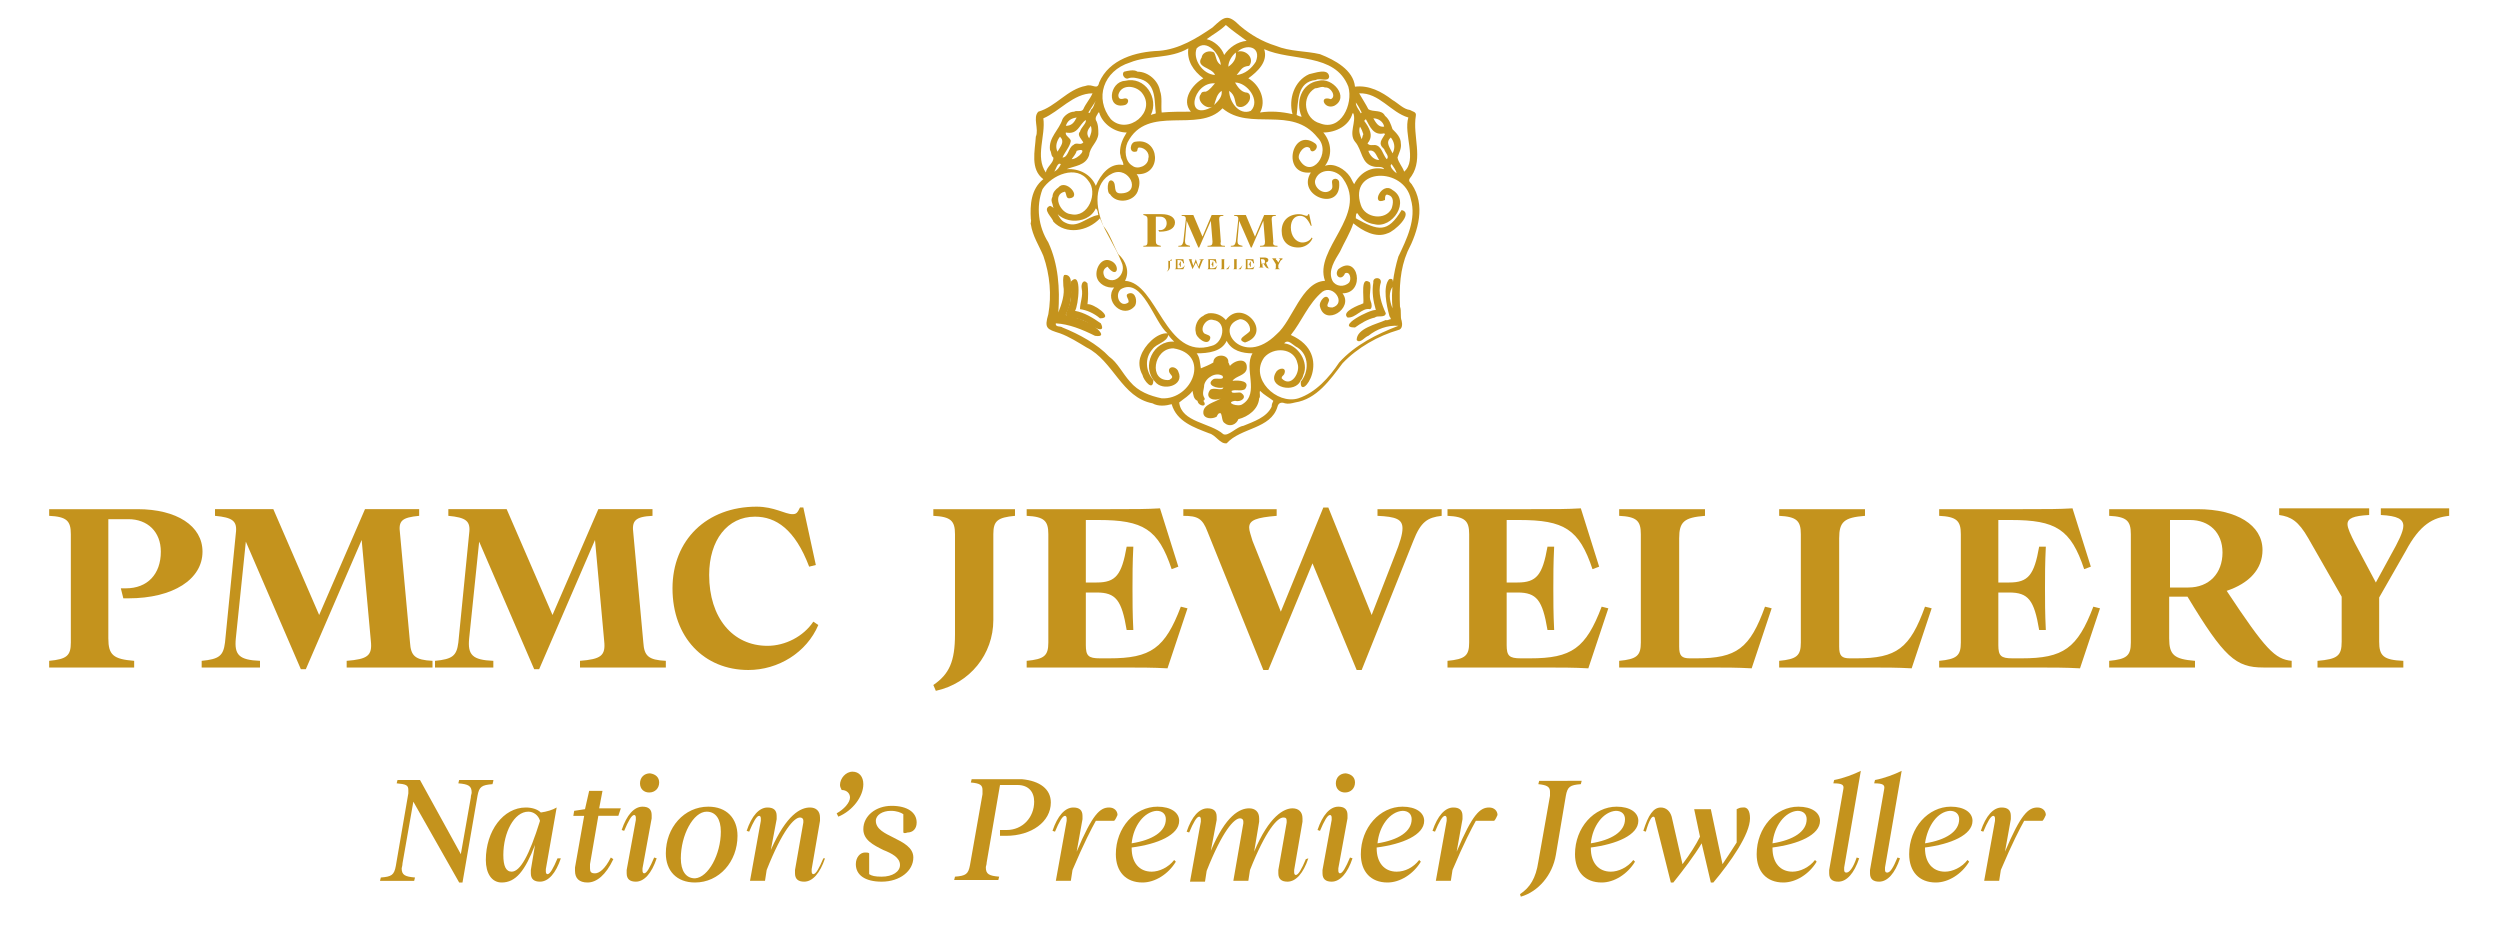 <?xml version="1.0" encoding="utf-8"?>
<!-- Generator: Adobe Illustrator 26.3.1, SVG Export Plug-In . SVG Version: 6.00 Build 0)  -->
<svg version="1.1" id="Layer_1" xmlns="http://www.w3.org/2000/svg" xmlns:xlink="http://www.w3.org/1999/xlink" x="0px" y="0px"
	 viewBox="0 0 300 111.2" style="enable-background:new 0 0 300 111.2;" xml:space="preserve">
<style type="text/css">
	.st0{enable-background:new    ;}
	.st1{fill:#C4931D;}
</style>
<g>
	<g>
		<g class="st0">
			<path class="st1" d="M59.2,93.7l-0.1,0.4c-1.3,0.1-1.6,0.3-1.8,1.4l-1.8,10.4h-0.4l-5.5-9.7l-1.3,7.4c0,0.3-0.1,0.5-0.1,0.6
				c0,0.8,0.4,1,1.6,1.1l-0.1,0.4h-4.1l0.1-0.4c1.3-0.1,1.6-0.3,1.8-1.4l1.5-8.7c0-0.1,0-0.3,0-0.4c0-0.6-0.3-0.7-1.4-0.8l0.1-0.4
				h2.7l4.9,8.9l1.2-6.8c0-0.3,0.1-0.4,0.1-0.6c0-0.8-0.4-1-1.6-1.1l0.1-0.4H59.2z"/>
			<path class="st1" d="M67.3,103c-0.6,1.8-1.5,2.8-2.5,2.8c-0.7,0-1.1-0.3-1.1-1c0-0.1,0-0.2,0-0.4l0.5-3c-1.2,3.1-2.3,4.5-4,4.5
				c-1.2,0-1.9-1.1-1.9-2.7c0-3.5,2.1-6.3,4.8-6.3c0.7,0,1.4,0.2,1.8,0.6c0.7-0.1,1.4-0.3,1.9-0.6h0l-1.3,7.4c0,0.1,0,0.2,0,0.3
				c0,0.2,0.1,0.3,0.2,0.3c0.3,0,0.7-0.7,1.2-1.9L67.3,103z M64.8,98.5c-0.2-0.7-0.8-1.1-1.4-1.1c-1.7,0-3,2.5-3,5.2
				c0,1.3,0.3,2,1,2C62.4,104.6,63.5,102.7,64.8,98.5z"/>
			<path class="st1" d="M70.8,103.7c0,0.2,0,0.4,0,0.5c0,0.4,0.1,0.6,0.6,0.6c0.5,0,1.2-0.5,1.9-1.9l0.3,0.2c-0.9,1.9-2,2.8-3.1,2.8
				c-1,0-1.5-0.5-1.5-1.4c0-0.1,0-0.3,0-0.4l1.1-6.2h-1.3l0.1-0.6l1.3-0.2l0.5-2.2h1.6L71.9,97h2.6l-0.3,0.9h-2.4L70.8,103.7z"/>
			<path class="st1" d="M78.5,102.9l0.3,0.1c-0.6,1.8-1.5,2.8-2.5,2.8c-0.7,0-1.1-0.3-1.1-1c0-0.1,0-0.2,0-0.4l1.1-6
				c0-0.1,0-0.2,0-0.3c0-0.2-0.1-0.3-0.2-0.3c-0.3,0-0.7,0.7-1.2,1.9l-0.3-0.1c0.6-1.8,1.5-2.8,2.5-2.8c0.7,0,1.1,0.3,1.1,1
				c0,0.1,0,0.2,0,0.4l-1.1,6c0,0.1,0,0.2,0,0.3c0,0.2,0.1,0.3,0.2,0.3C77.6,104.8,78,104.1,78.5,102.9z M79.1,93.9
				c0,0.7-0.5,1.2-1.2,1.2c-0.6,0-1.1-0.4-1.1-1.1c0-0.7,0.5-1.2,1.2-1.2C78.7,92.9,79.1,93.3,79.1,93.9z"/>
			<path class="st1" d="M79.9,102.4c0-3.1,2.2-5.6,5.1-5.6c2.2,0,3.5,1.4,3.5,3.5c0,3.1-2.2,5.6-5.1,5.6
				C81.2,105.9,79.9,104.5,79.9,102.4z M86.5,99.8c0-1.5-0.6-2.4-1.7-2.4c-1.6,0-3.1,2.8-3.1,5.6c0,1.5,0.6,2.4,1.7,2.4
				C85,105.3,86.5,102.5,86.5,99.8z"/>
			<path class="st1" d="M99,103c-0.6,1.8-1.5,2.8-2.5,2.8c-0.7,0-1.1-0.3-1.1-1c0-0.1,0-0.2,0-0.4l1-5.7c0-0.1,0-0.2,0-0.2
				c0-0.3-0.2-0.4-0.4-0.4c-0.7,0-2.1,1.5-4,6.3l-0.2,1.3H90l1.3-7.2c0-0.1,0-0.2,0-0.3c0-0.2-0.1-0.3-0.2-0.3
				c-0.3,0-0.7,0.7-1.2,1.9l-0.3-0.1c0.6-1.8,1.5-2.8,2.5-2.8c0.7,0,1.1,0.3,1.1,1c0,0.1,0,0.2,0,0.4l-0.7,3.7
				c1.9-4.3,3.6-5.1,4.7-5.1c0.7,0,1.2,0.4,1.2,1.2c0,0.1,0,0.2,0,0.4l-1,5.8c0,0.1,0,0.2,0,0.3c0,0.2,0.1,0.3,0.2,0.3
				c0.3,0,0.7-0.7,1.2-1.9L99,103z"/>
			<path class="st1" d="M100.4,97.6c0.9-0.5,1.6-1.3,1.6-1.9c0-0.5-0.4-0.9-1-0.9c-0.1-0.2-0.2-0.4-0.2-0.6c0-0.8,0.7-1.6,1.5-1.6
				s1.3,0.6,1.3,1.5c0,1.5-1.3,3.2-3,3.9L100.4,97.6z"/>
			<path class="st1" d="M108.4,99.9v-2.2c-0.3-0.2-0.8-0.4-1.5-0.4c-1,0-1.8,0.5-1.8,1.2c0,1,1.1,1.5,2.1,2c1.2,0.6,2.4,1.2,2.4,2.4
				c0,1.6-1.6,2.9-3.8,2.9c-2,0-3.1-0.8-3.1-2.1c0-0.8,0.5-1.4,1.1-1.4c0.2,0,0.4,0,0.5,0.1v2.5c0.3,0.2,0.7,0.3,1.5,0.3
				c1.3,0,2.2-0.6,2.2-1.4c0-0.9-1-1.4-2-1.8c-1.2-0.6-2.4-1.2-2.4-2.5c0-1.6,1.5-2.8,3.4-2.8c1.9,0,3,0.8,3,2
				c0,0.8-0.5,1.2-1.1,1.2C108.6,100,108.5,100,108.4,99.9z"/>
			<path class="st1" d="M126.1,96.3c0,2.3-2.3,4-5.4,4H120l0-0.7h0.8c1.9,0,3.3-1.5,3.3-3.4c0-1.2-0.7-2-2-2h-2.1l-1.6,9.3
				c0,0.3-0.1,0.4-0.1,0.6c0,0.8,0.4,1,1.6,1.1l-0.1,0.4h-5.3l0.1-0.4c1.3-0.1,1.6-0.3,1.8-1.4l1.5-8.5c0-0.2,0-0.3,0-0.5
				c0-0.6-0.3-0.8-1.4-0.9l0.1-0.4h6C124.8,93.7,126.1,94.7,126.1,96.3z"/>
			<path class="st1" d="M133.7,98.5h-2.2c-0.5,0.9-1.4,2.6-2.8,5.9l-0.2,1.3h-1.8l1.3-7.2c0-0.1,0-0.2,0-0.3c0-0.2-0.1-0.3-0.2-0.3
				c-0.3,0-0.7,0.7-1.2,1.9l-0.3-0.1c0.6-1.8,1.5-2.8,2.5-2.8c0.7,0,1.1,0.3,1.1,1c0,0.1,0,0.2,0,0.4l-0.7,3.9
				c1.9-4.5,2.8-5.3,3.9-5.3c0.6,0,1,0.4,1,0.9C134,98,133.9,98.3,133.7,98.5z"/>
			<path class="st1" d="M140.9,103.2l0.2,0.2c-0.9,1.5-2.5,2.5-4,2.5c-2,0-3.2-1.3-3.2-3.4c0-3.2,2.3-5.7,5-5.7
				c1.6,0,2.6,0.7,2.6,1.7c0,1.7-2.6,2.8-5.7,3.2v0.1c0,1.7,0.9,2.8,2.4,2.8C139.1,104.6,140.2,104.1,140.9,103.2z M135.8,101.2
				c2.5-0.4,4.1-1.4,4.1-2.9c0-0.6-0.4-1-1.1-1C137.3,97.4,136,99.1,135.8,101.2z"/>
			<path class="st1" d="M157,103c-0.6,1.8-1.5,2.8-2.5,2.8c-0.7,0-1.1-0.3-1.1-1c0-0.1,0-0.2,0-0.4l1-5.7c0-0.1,0-0.2,0-0.2
				c0-0.3-0.1-0.4-0.4-0.4c-0.7,0-2.1,1.5-4,6.3l-0.2,1.3h-1.8l1.2-6.9c0-0.1,0-0.2,0-0.2c0-0.3-0.2-0.4-0.4-0.4
				c-0.7,0-2.1,1.5-4,6.3l-0.2,1.3h-1.8l1.3-7.2c0-0.1,0-0.2,0-0.3c0-0.2-0.1-0.3-0.2-0.3c-0.3,0-0.7,0.7-1.2,1.9l-0.3-0.1
				c0.6-1.8,1.5-2.8,2.5-2.8c0.7,0,1.1,0.3,1.1,1c0,0.1,0,0.2,0,0.4l-0.7,3.7c1.8-4.3,3.5-5.1,4.6-5.1c0.7,0,1.2,0.4,1.2,1.2
				c0,0.1,0,0.2,0,0.4l-0.6,3.6c1.8-4.3,3.6-5.2,4.6-5.2c0.7,0,1.2,0.4,1.2,1.2c0,0.1,0,0.2,0,0.4l-1,5.8c0,0.1,0,0.2,0,0.3
				c0,0.2,0.1,0.3,0.2,0.3c0.3,0,0.7-0.7,1.2-1.9L157,103z"/>
			<path class="st1" d="M162,102.9l0.3,0.1c-0.6,1.8-1.5,2.8-2.5,2.8c-0.7,0-1.1-0.3-1.1-1c0-0.1,0-0.2,0-0.4l1.1-6
				c0-0.1,0-0.2,0-0.3c0-0.2-0.1-0.3-0.2-0.3c-0.3,0-0.7,0.7-1.2,1.9l-0.3-0.1c0.6-1.8,1.5-2.8,2.5-2.8c0.7,0,1.1,0.3,1.1,1
				c0,0.1,0,0.2,0,0.4l-1.1,6c0,0.1,0,0.2,0,0.3c0,0.2,0.1,0.3,0.2,0.3C161.1,104.8,161.5,104.1,162,102.9z M162.6,93.9
				c0,0.7-0.5,1.2-1.2,1.2c-0.6,0-1.1-0.4-1.1-1.1c0-0.7,0.5-1.2,1.2-1.2C162.2,92.9,162.6,93.3,162.6,93.9z"/>
			<path class="st1" d="M170.3,103.2l0.2,0.2c-0.9,1.5-2.5,2.5-4,2.5c-2,0-3.2-1.3-3.2-3.4c0-3.2,2.3-5.7,5-5.7
				c1.6,0,2.6,0.7,2.6,1.7c0,1.7-2.6,2.8-5.7,3.2v0.1c0,1.7,0.9,2.8,2.4,2.8C168.6,104.6,169.6,104.1,170.3,103.2z M165.3,101.2
				c2.5-0.4,4.1-1.4,4.1-2.9c0-0.6-0.4-1-1.1-1C166.8,97.4,165.5,99.1,165.3,101.2z"/>
			<path class="st1" d="M179.3,98.5h-2.2c-0.5,0.9-1.4,2.6-2.8,5.9l-0.2,1.3h-1.8l1.3-7.2c0-0.1,0-0.2,0-0.3c0-0.2-0.1-0.3-0.2-0.3
				c-0.3,0-0.7,0.7-1.2,1.9l-0.3-0.1c0.6-1.8,1.5-2.8,2.5-2.8c0.7,0,1.1,0.3,1.1,1c0,0.1,0,0.2,0,0.4l-0.7,3.9
				c1.9-4.5,2.8-5.3,3.9-5.3c0.6,0,1,0.4,1,0.9C179.6,98,179.5,98.3,179.3,98.5z"/>
			<path class="st1" d="M189.8,93.7l-0.1,0.4c-1.3,0.1-1.6,0.3-1.8,1.4l-1.2,7.1c-0.4,2.4-2.1,4.4-4.2,5l-0.1-0.3
				c1.2-0.8,1.9-1.9,2.2-3.9l1.4-7.9c0-0.2,0-0.4,0-0.5c0-0.6-0.4-0.8-1.4-0.9l0.1-0.4H189.8z"/>
			<path class="st1" d="M196,103.2l0.2,0.2c-0.9,1.5-2.5,2.5-4,2.5c-2,0-3.2-1.3-3.2-3.4c0-3.2,2.3-5.7,5-5.7c1.6,0,2.6,0.7,2.6,1.7
				c0,1.7-2.6,2.8-5.7,3.2v0.1c0,1.7,0.9,2.8,2.4,2.8C194.2,104.6,195.3,104.1,196,103.2z M190.9,101.2c2.5-0.4,4.1-1.4,4.1-2.9
				c0-0.6-0.4-1-1.1-1C192.4,97.4,191.1,99.1,190.9,101.2z"/>
			<path class="st1" d="M210,98.2c0,1.9-2.3,5.2-4.4,7.7h-0.3l-1.1-4.7c-0.9,1.5-2.2,3.2-3.4,4.7h-0.3l-1.9-7.6
				c0-0.2-0.1-0.3-0.2-0.3c-0.2,0-0.5,0.4-0.9,1.8l-0.3-0.1c0.6-1.9,1.2-2.8,2.1-2.8c0.6,0,1.1,0.4,1.3,1.1l1.3,5.7
				c0.9-1.2,1.6-2.3,2.1-3.3l-0.7-3.3h2l1.4,6.6c0.6-0.9,1.2-1.8,1.7-2.6v-4c0.2-0.1,0.4-0.2,0.7-0.2C209.7,96.8,210,97.3,210,98.2z
				"/>
			<path class="st1" d="M217.8,103.2l0.2,0.2c-0.9,1.5-2.5,2.5-4,2.5c-2,0-3.2-1.3-3.2-3.4c0-3.2,2.3-5.7,5-5.7
				c1.6,0,2.6,0.7,2.6,1.7c0,1.7-2.6,2.8-5.7,3.2v0.1c0,1.7,0.9,2.8,2.4,2.8C216,104.6,217.1,104.1,217.8,103.2z M212.7,101.2
				c2.5-0.4,4.1-1.4,4.1-2.9c0-0.6-0.4-1-1.1-1C214.2,97.4,212.9,99.1,212.7,101.2z"/>
			<path class="st1" d="M222.8,102.9l0.3,0.1c-0.6,1.8-1.5,2.8-2.5,2.8c-0.7,0-1.1-0.3-1.1-1c0-0.1,0-0.2,0-0.4l1.7-9.7
				c0.1-0.5-0.1-0.7-1.2-0.7l0.1-0.4c1.1-0.2,2.4-0.7,3.2-1.1h0l-2,11.6c0,0.1,0,0.2,0,0.3c0,0.2,0.1,0.3,0.2,0.3
				C221.9,104.8,222.4,104.1,222.8,102.9z"/>
			<path class="st1" d="M227.7,102.9l0.3,0.1c-0.6,1.8-1.5,2.8-2.5,2.8c-0.7,0-1.1-0.3-1.1-1c0-0.1,0-0.2,0-0.4l1.7-9.7
				c0.1-0.5-0.1-0.7-1.2-0.7l0.1-0.4c1.1-0.2,2.4-0.7,3.2-1.1h0l-2,11.6c0,0.1,0,0.2,0,0.3c0,0.2,0.1,0.3,0.2,0.3
				C226.8,104.8,227.2,104.1,227.7,102.9z"/>
			<path class="st1" d="M236.1,103.2l0.2,0.2c-0.9,1.5-2.5,2.5-4,2.5c-2,0-3.2-1.3-3.2-3.4c0-3.2,2.3-5.7,5-5.7
				c1.6,0,2.6,0.7,2.6,1.7c0,1.7-2.6,2.8-5.7,3.2v0.1c0,1.7,0.9,2.8,2.4,2.8C234.3,104.6,235.4,104.1,236.1,103.2z M231,101.2
				c2.5-0.4,4.1-1.4,4.1-2.9c0-0.6-0.4-1-1.1-1C232.5,97.4,231.3,99.1,231,101.2z"/>
			<path class="st1" d="M245.1,98.5h-2.2c-0.5,0.9-1.4,2.6-2.8,5.9l-0.2,1.3h-1.8l1.3-7.2c0-0.1,0-0.2,0-0.3c0-0.2-0.1-0.3-0.2-0.3
				c-0.3,0-0.7,0.7-1.2,1.9l-0.3-0.1c0.6-1.8,1.5-2.8,2.5-2.8c0.7,0,1.1,0.3,1.1,1c0,0.1,0,0.2,0,0.4l-0.7,3.9
				c1.9-4.5,2.8-5.3,3.9-5.3c0.6,0,1,0.4,1,0.9C245.4,98,245.3,98.3,245.1,98.5z"/>
		</g>
	</g>
	<g>
		<g class="st0">
			<path class="st1" d="M19.3,66.2c0-2.4-1.6-3.9-3.9-3.9H13v14.3c0,2,0.6,2.5,3.1,2.7v0.8H5.9v-0.8c2.1-0.2,2.6-0.6,2.6-2.2v-13
				c0-1.6-0.5-2.1-2.6-2.2v-0.8h10.6c4.7,0,7.8,2,7.8,5.1c0,3.3-3.5,5.6-8.9,5.6h-0.6l-0.3-1.2h0.6C17.7,70.6,19.3,68.9,19.3,66.2z"
				/>
			<path class="st1" d="M51.9,79.3v0.8H41.6v-0.8c2.5-0.2,3.1-0.6,2.9-2.4l-1.1-12.1l-6.7,15.5h-0.6L29.5,65l-1.2,11.6
				c-0.2,2,0.4,2.6,2.9,2.7v0.8h-7v-0.8c2.1-0.2,2.6-0.6,2.8-2.2L28.3,64c0.2-1.5-0.4-1.9-2.5-2.1v-0.8h7l5.5,12.7l5.5-12.7h6.5v0.8
				c-2.1,0.2-2.5,0.6-2.3,2.1l1.2,13.1C49.3,78.7,49.8,79.2,51.9,79.3z"/>
			<path class="st1" d="M79.9,79.3v0.8H69.6v-0.8c2.5-0.2,3.1-0.6,2.9-2.4l-1.1-12.1l-6.7,15.5h-0.6L57.5,65l-1.2,11.6
				c-0.2,2,0.4,2.6,2.9,2.7v0.8h-7v-0.8c2.1-0.2,2.6-0.6,2.8-2.2L56.3,64c0.2-1.5-0.4-1.9-2.5-2.1v-0.8h7l5.5,12.7l5.5-12.7h6.5v0.8
				C76.2,62,75.8,62.5,76,64l1.2,13.1C77.3,78.7,77.8,79.2,79.9,79.3z"/>
			<path class="st1" d="M80.7,70.6c0-5.8,4.1-9.8,10.1-9.8c2.1,0,3.4,0.9,4.3,0.9c0.5,0,0.6-0.2,0.9-0.8h0.4l1.5,6.9l-0.8,0.2
				c-1.7-4.5-4-6-6.5-6c-3.3,0-5.5,2.8-5.5,7c0,5.1,2.8,8.5,7,8.5c2.1,0,4.3-1.1,5.5-2.9l0.6,0.4c-1.4,3.3-4.8,5.4-8.4,5.4
				C84.5,80.4,80.7,76.5,80.7,70.6z"/>
			<path class="st1" d="M121.8,61.1v0.8c-2.1,0.2-2.6,0.6-2.6,2.2v10.3c0,4.1-2.8,7.6-6.9,8.5l-0.3-0.7c1.9-1.3,2.6-2.8,2.6-6.1v-12
				c0-1.6-0.5-2.1-2.6-2.2v-0.8H121.8z"/>
			<path class="st1" d="M142.5,73l-2.4,7.2c-1.8-0.1-3.1-0.1-6.4-0.1h-10.5v-0.8c2.1-0.2,2.6-0.6,2.6-2.2v-13c0-1.6-0.5-2.1-2.6-2.2
				v-0.8h10c3.1,0,4.3,0,6-0.1l2.2,7l-0.8,0.3c-1.6-4.8-3.4-5.9-8.8-5.9h-1.5v7.5h1.3c2.3,0,3-0.9,3.6-4.3h0.8c-0.1,2-0.1,3.5-0.1,5
				c0,1.5,0,3,0.1,5h-0.8c-0.6-3.6-1.3-4.5-3.6-4.5h-1.3v6.3c0,1.3,0.3,1.6,1.7,1.6h1.1c5,0,6.7-1.2,8.6-6.2L142.5,73z"/>
			<path class="st1" d="M173,61.1v0.8c-1.7,0.2-2.5,0.7-3.4,3l-6.2,15.5h-0.6l-5.3-12.8l-5.3,12.8h-0.6l-6.7-16.6
				c-0.6-1.6-1.2-1.9-2.9-1.9v-0.8h11.2v0.8c-2.4,0.2-3.3,0.5-3.3,1.4c0,0.4,0.2,0.9,0.4,1.6l3.4,8.5l5.1-12.5h0.6l5.2,12.9l2.8-7.2
				c0.6-1.5,0.9-2.5,0.9-3.2c0-1.1-0.8-1.4-3-1.5v-0.8H173z"/>
			<path class="st1" d="M193,73l-2.4,7.2c-1.8-0.1-3.1-0.1-6.4-0.1h-10.5v-0.8c2.1-0.2,2.6-0.6,2.6-2.2v-13c0-1.6-0.5-2.1-2.6-2.2
				v-0.8h10c3.1,0,4.3,0,6-0.1l2.2,7l-0.8,0.3c-1.6-4.8-3.4-5.9-8.8-5.9h-1.5v7.5h1.3c2.3,0,3-0.9,3.6-4.3h0.8c-0.1,2-0.1,3.5-0.1,5
				c0,1.5,0,3,0.1,5h-0.8c-0.6-3.6-1.3-4.5-3.6-4.5h-1.3v6.3c0,1.3,0.3,1.6,1.7,1.6h1.1c5,0,6.7-1.2,8.6-6.2L193,73z"/>
			<path class="st1" d="M212.6,73l-2.4,7.2c-1.8-0.1-3-0.1-6-0.1h-9.9v-0.8c2.1-0.2,2.6-0.6,2.6-2.2v-13c0-1.6-0.5-2.1-2.6-2.2v-0.8
				h10.3v0.8c-2.5,0.2-3.1,0.7-3.1,2.7v13c0,1.1,0.3,1.4,1.3,1.4h0.8c4.8,0,6.4-1.2,8.2-6.2L212.6,73z"/>
			<path class="st1" d="M231.8,73l-2.4,7.2c-1.8-0.1-3-0.1-6-0.1h-9.9v-0.8c2.1-0.2,2.6-0.6,2.6-2.2v-13c0-1.6-0.5-2.1-2.6-2.2v-0.8
				h10.3v0.8c-2.5,0.2-3.1,0.7-3.1,2.7v13c0,1.1,0.3,1.4,1.3,1.4h0.8c4.8,0,6.4-1.2,8.2-6.2L231.8,73z"/>
			<path class="st1" d="M252,73l-2.4,7.2c-1.8-0.1-3.1-0.1-6.4-0.1h-10.5v-0.8c2.1-0.2,2.6-0.6,2.6-2.2v-13c0-1.6-0.5-2.1-2.6-2.2
				v-0.8h10c3.1,0,4.3,0,6-0.1l2.2,7l-0.8,0.3c-1.6-4.8-3.4-5.9-8.8-5.9h-1.5v7.5h1.3c2.3,0,3-0.9,3.6-4.3h0.8c-0.1,2-0.1,3.5-0.1,5
				c0,1.5,0,3,0.1,5h-0.8c-0.6-3.6-1.3-4.5-3.6-4.5h-1.3v6.3c0,1.3,0.3,1.6,1.7,1.6h1.1c5,0,6.7-1.2,8.6-6.2L252,73z"/>
			<path class="st1" d="M275,79.3v0.8h-3.4c-3.3,0-4.7-1.2-9.1-8.5h-2.2v5c0,2,0.6,2.5,3.1,2.7v0.8h-10.3v-0.8
				c2.1-0.2,2.6-0.6,2.6-2.2v-13c0-1.6-0.5-2.1-2.6-2.2v-0.8h10.6c4.7,0,7.8,1.9,7.8,4.9c0,2.3-1.6,4-4.3,4.9
				C271.9,78,273,79.1,275,79.3z M260.4,70.5h2.2c2.5,0,4.1-1.7,4.1-4.2c0-2.4-1.6-3.9-3.9-3.9h-2.4V70.5z"/>
			<path class="st1" d="M293.9,61.1v0.8c-1.9,0.2-3.5,1-5.2,4.2l-3.2,5.6V77c0,1.7,0.5,2.2,2.9,2.3v0.8h-10.3v-0.8
				c2.4-0.2,2.9-0.6,2.9-2.3v-5.4l-4-7c-1.2-2.1-2.1-2.6-3.5-2.8v-0.8h10.8v0.8c-1.9,0.1-2.6,0.4-2.6,1.1c0,0.5,0.4,1.3,0.9,2.3
				l2.5,4.7l1.8-3.3c0.9-1.6,1.5-2.8,1.5-3.5c0-0.8-0.7-1.2-2.7-1.3v-0.8H293.9z"/>
		</g>
	</g>
	<g>
		<g>
			<g>
				<path class="st1" d="M123.7,26.3c-0.1-1.7,0-3.6,1.5-4.8c-1.6-1.2-1-3.4-0.9-5.1c0.4-0.9-0.4-2.3,0.3-3c2.1-0.6,3.5-2.7,5.7-3.1
					c0.8-0.3,1.4,0.6,1.6-0.4c1.2-2.8,4.4-3.7,7.2-3.8c2.4-0.2,4.5-1.5,6.4-2.8c1.4-1.3,1.8-1.7,3.3-0.2c1.3,1.1,2.7,1.9,4.3,2.4
					c1.7,0.7,3.6,0.6,5.3,1c1.8,0.7,4,1.9,4.2,3.9c1.7-0.2,3.2,0.6,4.5,1.6c0.7,0.4,1.3,1.1,2.1,1.2c0.3,0.2,0.8,0.2,0.7,0.7
					c-0.4,2.4,0.9,5.1-0.5,7.2c-0.4,0.5-0.4,0.6,0,1c1.7,2.5,0.8,5.6-0.5,8.1c-0.9,2.1-1,4.3-0.9,6.6c0.2,0.5,0,1.2,0.2,1.7
					c0.1,0.4,0.1,1-0.4,1.1c-2.4,0.7-4.9,2.1-6.7,4c-1.5,2-3.1,4.3-5.7,4.7c-0.4,0.1-0.8,0.2-1.2,0.1c-0.5-0.2-0.8,0-0.9,0.4
					c-0.8,2.7-4.4,2.5-6.1,4.4c-0.8,0.1-1.3-1-2.1-1.2c-1.8-0.7-3.9-1.4-4.5-3.5c-0.7,0.2-1.6,0.3-2.3-0.1c-3.7-0.7-4.7-5.1-7.9-6.7
					c-1-0.6-2.1-1.3-3.2-1.7c-1.6-0.5-1.9-0.6-1.4-2.3c0.4-2.3,0.2-4.7-0.6-7c-0.5-1.2-1.3-2.4-1.5-3.8
					C123.6,27,123.8,26.5,123.7,26.3z M135,33.7c3.9,0.2,4.8,9.6,10.4,7.8c1.4-0.3,1.9-2.9,0.2-3.1c-0.8-0.3-1.7,1-1.1,1.6
					c0.3,0.2,0.9,0.2,0.7,0.7c-0.3,0.9-1.7-0.2-1.7-0.8c-0.2-0.7,0.2-1.7,0.9-2c0.2-0.2,0.4-0.2,0.6-0.3c0.8-0.1,1.6,0.2,2.1,0.8
					c2-2.7,5.7,1.6,2.3,2.7c-1.2-0.4,0.3-0.9,0.6-1.4c0.1-0.7-0.5-1.4-1.2-1.4c-3.2,0.9,0.3,5.9,4.4,1.8c1.9-1.6,3-6.3,5.8-6.4
					c-1.4-3.8,5.2-7.9,2.2-12.2c-0.8-1.3-3-1.4-3.4,0.2c-0.1,0.9,1.1,1.8,1.9,1.1c0.4-0.3,0-0.9,0.2-1.2c0.3-0.3,0.8-0.1,0.8,0.3
					c0.3,3.6-5.2,1.7-3.4-1.2c-3.6,0.4-2.3-5.5,0.5-3.5c0.7,0.5-0.5,1.5-0.6,0.6c-0.6-0.6-1.6,0.7-1.3,1.3c1.4,2.6,4-0.8,2.2-2.6
					c-3.1-3.9-8.1-0.7-11.4-3.5c-2.9,3.1-9-0.6-11.4,4.1c-0.4,0.9-0.3,2.3,0.6,2.8c0.6,0.5,1.9,0,1.9-0.9c0.2-0.6-0.4-1.3-1.1-1.3
					c-0.3,0-0.1,0.5-0.4,0.5c-0.9,0.2-0.7-1.2,0-1.2c2.9-0.5,3.2,4.1,0.1,3.9c0.4,0.5,0.4,1.2,0.2,1.8c-0.3,1.5-2.6,1.9-3.4,0.6
					c-0.4-0.1-0.4-2,0.3-1.6c0.6,0.4-0.1,1.6,1.1,1.5c2.4-0.1,0.9-3.3-1.1-2.4c-2.4,1.1-2,4.2-1.1,6.3c0.8,1,1.2,2.3,1.8,3.4
					C135.1,31.3,135.6,32.6,135,33.7z M126.7,38.8c-0.1,0.5,0.6,0.3,0.8,0.5c2,0.8,4.2,2,5.6,3.5c1,0.7,1.6,2,2.5,3
					c1,1.2,2.4,1.7,3.8,2c3.7,0.2,5.9-5.3,1.4-6c-2.4,0-3,4-0.5,3.8c0.9-0.5-0.2-0.6,0-1.3c0.3-0.5,1-0.1,1.1,0.3
					c0.8,1.7-1.9,2.4-2.8,1.2c-1.7-1.8-0.2-5,2.3-4.8c-0.2-0.2-0.5-0.5-0.7-0.8c-0.2,0.9-1.4,1-1.9,1.7c-1,1.1-0.8,2.7,0.1,3.7
					c0,1.5-1.2,0-1.3-0.6c-0.4-0.7-0.5-1.6-0.2-2.3c0.4-1.2,1.9-2.8,3.2-2.7c-1.6-1.3-3-6.8-5.6-5.3c-0.8,0.7-0.1,2.3,0.9,1.6
					c0.2-0.4-0.6-0.9,0.1-1.1c0.8-0.2,1,1,0.7,1.5c-1.4,1.7-3.8-0.6-2.5-2.2c-0.9,0.1-1.9-0.4-2.1-1.3c-0.2-1,0.6-2.4,1.7-1.9
					c1.2,0.5,0.8,2.3-0.4,0.7c-0.6,0.3-0.6,0.8-0.3,1.3c1.2,1,2.6-0.5,2-1.8c-0.7-1.8-1.9-3.5-2.6-5.3c-1.5,1.6-4.1,2-5.6,0.4
					c-0.1-0.5-1.4-1.5-0.4-1.9c0.9,0.3,0.9,1.6,1.8,2c1.5,0.8,2.6-0.7,4-0.9c-0.1-0.3,0-0.5-0.3-0.8c-1,2.2-4.8,1.9-5.2-0.5
					c-0.1-0.3-0.2-0.5,0-0.9c0-0.5,0.4-0.9,0.7-1.1c0.9-1.1,2.9,1.2,1.3,1.3c-0.4,0-0.3-0.5-0.5-0.8c-1.6,0.3-0.6,2.6,0.7,2.7
					c2.1,0.5,3.3-2.6,2.1-4c-1.4-2-4.4-0.7-5.5,1c-0.8,2.1-0.5,4.5,0.7,6.4c1.2,2.6,1.4,5.5,1.2,8.4c0.4-1,0.8-2.2,0.6-3.2
					c0-0.4-0.1-1,0.1-1.3c0.5-0.1,0.8,0.3,0.8,0.8c0.1,1.3,0.1,2.6-0.5,3.7c0,0,0,0,0,0c0,0.1-0.1,0.2-0.1,0.3
					c0.7,0.3,1.5,0.3,2.2,0.7c0.7,0.1,3.3,2.1,1.3,1.8C129.8,39.5,128.3,38.9,126.7,38.8z M167.1,37C167.1,37,167.1,37,167.1,37
					c-0.2-2.1,0.1-4.2,0.7-6.2c1-2.1,2.2-4.5,1.5-6.9c-0.8-3.9-7.5-3.8-6,0.7c0.5,1.6,3,1.9,3.7,0.4c0.2-0.6,0.3-1.4-0.4-1.6
					c-0.4-0.2-0.4,0.3-0.4,0.6c-1.8,0.8-0.4-2.3,0.9-1.2c2.2,1.3,0,4.7-2.2,4.1c-0.8-0.1-1.6-0.6-2-1.3c-0.2-0.1-0.2,0.4-0.2,0.6
					c2.7,1.5,3.8,1.8,5.5-1c1.5,0.4-0.9,2.6-1.7,2.8c-1.4,0.6-3-0.3-4.1-1.2c-0.4,1.2-1.1,2.3-1.6,3.4c-0.6,1-1.5,2.3-0.9,3.5
					c0.4,0.7,1.4,0.8,2,0.2c0.3-0.4,0.1-1.4-0.5-1.1c-0.4,1-1.4,0.3-0.8-0.5c2.4-1.9,3.3,2.9,0.5,2.9c1.4,1.8-2.1,4-2.7,1.6
					c-0.2-0.6,0.8-1.8,1.1-0.8c-0.1,0.5-0.6,0.9,0.4,0.9c1.7-0.5,0.1-2.8-1.2-1.9c-1.7,1.4-2.5,3.6-3.8,5.2c5.4,2.4,1,8.2,1.2,5.6
					c1-1.2,1-3.2-0.4-4.1c-0.5-0.2-1.1-1.1-1.6-0.5c1.7,0.2,3,2.3,2.3,3.8c0,0.1-0.2,0.6-0.3,0.6c-0.6,1.7-4.1,0.9-3-0.9
					c0.3-0.6,1.4-0.7,1,0.2c-0.1,0.2-0.3,0.2-0.3,0.5c1.1,1.2,2.3-0.7,1.9-1.8c-0.4-1.9-2.9-2-4-0.7c-1.8,2.5,1.5,5.7,4.1,4.9
					c2.1-0.7,3.7-2.5,4.9-4.3c1.9-2.1,4.5-3.4,7.1-4.4c-1.3-0.1-2.6,0.4-3.6,1.2c-0.4,0.1-1,1-1.4,0.5c0-1.4,2.4-1.9,3.5-2.4
					c0.2,0.1,0.4-0.1,0.6-0.1c0-0.2-0.2-0.3-0.2-0.5c-0.3-1.1-0.8-3.4,0-4.3c0.6-0.2,0.4,0.4,0.5,0.8C166.6,35,166.7,36,167.1,37z
					 M155.6,13.8c0.2,0.1,0.4,0.2,0.6,0.2c-0.8-1.8,0-4,2-4.3c1.7-0.5,3.8,2,1.9,3c-1.2,0.5-1.9-1.3-0.4-0.8c0.7-0.3,0-1.5-0.7-1.4
					c-0.4-0.2-0.8,0.1-1.2,0.1c-1.7,1-1.3,3.7,0.6,4.2c2.5,1,4-2.3,3.4-4.4c-1.6-4.1-6.8-3-10.1-4.5c0.5,1.5-0.8,2.7-1.9,3.5
					c1.4,0.8,2.2,2.7,1.4,4.1c1.3-0.2,2.6-0.1,3.9,0.2c-0.5-1.8,0.2-4,2-4.8c0.6-0.1,2.3-0.8,2.4,0.3c-0.1,0.7-1.1,0.1-1.6,0.4
					C155.6,9.8,155.8,12.3,155.6,13.8z M142.9,13.4c-1.2-1.4,0.2-3.3,1.5-4c-1.2-0.9-2-2.1-1.8-3.6c-2.2,1.3-4.8,0.8-7,1.7
					c-3.2,1-4.3,4.3-2.3,6.8c2,2,5.6-0.9,3.7-3.2c-0.8-0.9-2.5-1-2.8,0.3c0,0,0,0,0,0c0,0.6,0.4,0.5,0.8,0.4c0.6,0,0.4,0.7,0,0.8
					c-2.3,0.6-1.9-2.8,0-2.9c2.4-0.6,4.1,2.1,3.1,4.1c0.2-0.1,0.4-0.1,0.6-0.2c-0.2-1.4,0.1-3.5-1.8-4.1c-0.4-0.1-1-0.3-1.5-0.1
					c-0.4,0.2-0.9-0.5-0.5-0.8c0.4-0.1,1.2-0.3,1.6,0c1.3,0,2.5,1.1,2.7,2.3c0.3,0.8,0.1,1.7,0.2,2.6
					C140.5,13.4,141.7,13.4,142.9,13.4z M159,19.9c1.1-0.4,2.4,0.4,3,1.3c0.2,0.3,0.3,0.6,0.5,0.9c0.7-1.4,2.1-2.2,3.6-1.8
					c-0.2-0.4-0.8-0.2-1.2-0.3c-1.6-0.3-1.4-2-2.3-3c-0.8-1,0.2-2.4-0.2-3.4c0,0,0,0-0.1,0c-0.4,1.5-2,2.3-3.5,2.3
					C159.8,17.1,159.9,18.7,159,19.9z M134.8,19.8c0-0.4-0.2-0.6-0.3-0.9c0-0.2-0.1-0.4-0.1-0.6c0-0.9,0.3-1.6,0.8-2.4
					c-1.4,0-2.9-1-3.3-2.4c0,0,0,0-0.1,0c-0.1,0.3-0.4,0.5-0.3,0.9c0.3,0.5,0.3,1.1,0.3,1.7c-0.1,1-1,1.5-1.1,2.5
					c-0.4,1.3-1.8,1.3-2.7,1.7c1.5-0.1,2.9,0.6,3.5,2C132.1,20.9,133.2,19.5,134.8,19.8z M143.1,46.9c-0.4,0.6-1,0.9-1.6,1.4
					c0.3,2.4,3.7,2.4,5.3,3.8c0.6,0.3,1.6-0.9,2.4-1c1.2-0.5,2.8-1,3.4-2.3c0-0.3,0.1-0.5,0.2-0.7c-0.5-0.4-1.1-0.7-1.6-1.2
					c-0.1,0.3,0.1,0.7-0.1,0.9c-0.1,1.3-1.3,2.2-2.5,2.5c-0.2,0.6-1,1-1.6,0.5c-0.4-0.2-0.3-0.8-0.5-1.2c-0.3-0.1-0.4,0.2-0.5,0.4
					c-0.5,0.3-1.5,0.3-1.6-0.4c-0.1-1.1,1.4-1.3,2.1-1.8c-0.8,0.4-2,0-1.3-1c0.4-0.4,1.5,0.2,1.6-0.3c-0.7,0.2-2.2-0.3-1.2-1
					c0.3-0.2,1.4,0.2,1.1-0.4c-0.8-0.5-2,0.2-2.2,1.1c0,0.5-0.3,1,0,1.5c0.1,0.1,0.1,0.3-0.1,0.4c0.6,0.8-0.6,0.7-0.7,0
					C143.2,47.9,143.2,47.3,143.1,46.9z M163.1,11.2c0.4,0.7,0.8,1.3,1.1,1.9c0.6,0.4,1.6,0,2,0.8c0.5,0.4,0.7,1,0.9,1.6
					c0.5,0.5,1,1,1,1.7c0.1,0.6-0.2,1.1-0.4,1.7c0.1,0.6,0.6,1.1,0.8,1.7c1.6-1.4-0.1-4.5,0.5-6.5C166.9,13.5,165.5,11.1,163.1,11.2
					z M125.5,20.7c0.1-0.7,1-1.2,0.9-1.8c-0.3-0.2-0.2-0.6-0.4-0.9c-0.2-1.5,1.1-2.4,1.5-3.7c0.2-0.4,0.8-0.9,1.4-0.9
					c0.3-0.2,0.9,0.1,1.1-0.3c0.3-0.7,0.8-1.2,1.1-1.9c-2.3,0-4,2.2-5.9,3C125.5,16.3,124.2,18.8,125.5,20.7z M145.6,43.5
					c0-1.1,1.9-1.1,1.8,0c0.1,0.1,0.1,0.3,0.2,0.4c0.7-0.8,2.2-1,2,0.4c-0.2,0.8-1.3,0.8-1.7,1.4c0.8-0.1,2.2,0,1.5,1
					c-0.5,0.3-1.1,0-1.6,0.2c-0.1,0.5,1,0,1.2,0.3c0.7,0.5-0.1,1.1-0.8,0.9c-1.3,0.2,0.4,0.8,0.9,0.4c2.1-1.3,0.1-4.3,1.2-6.1
					c-1.2,0-2.5-0.3-3.1-1.5c-0.6,1.3-2.2,1.5-3.6,1.5c0.4,0.5,0.4,1.2,0.5,1.8C144.6,44,145.1,43.8,145.6,43.5z M147.1,3
					c-0.7,0.7-1.5,1.1-2.3,1.7c0.9,0.2,1.8,1,2.1,1.9c0.6-0.9,1.6-1.6,2.7-1.7C148.8,4.3,147.9,3.7,147.1,3z M146.5,7.8
					c-0.1-1.3-1.7-3.2-2.9-2c-0.5,1.3,0.7,3.1,2.2,3.2c-0.3-0.9-2.4-0.9-1.6-2.1c0.1-0.7,1-0.9,1.5-0.6C146,6.9,145.9,7.4,146.5,7.8
					z M147.5,10.9C147.5,10.9,147.5,10.9,147.5,10.9c0,1.3,1.2,3,2.6,2.4c1.2-1.2-0.4-3.4-1.9-3.4c0.3,0.5,0.7,1.1,1.3,1.2
					c0.3,0,0.5,0.2,0.5,0.5c0.1,0.7-0.9,1.6-1.6,1.1C148.1,12.1,148.3,11.5,147.5,10.9z M148.5,6.2c1-0.3,2.1,0.8,1.4,1.7
					c-0.9,0.1-0.9,0.4-1.5,1.1c0,0,0,0,0,0c1-0.1,1.8-0.8,2.3-1.6C151.4,5.6,149.6,5.2,148.5,6.2z M166.4,19.1
					c0.4-0.3-0.2-0.8-0.3-1.2c-0.8-0.7-0.3-1.1,0.1-1.8c0,0-0.1-0.1-0.1-0.1c-1.3,0.3-1.7-0.8-2.2-1.7c-0.1,0.1-0.1,0.1-0.2,0.2
					c0.6,0.8,1.2,1.8,0.4,2.7c0.2,0.3,0.6,0.2,0.9,0.2C165.8,17.5,165.9,18.5,166.4,19.1z M127.9,15.9c-0.1,0.4,0.5,0.6,0.6,1
					c-0.1,0.7-0.7,1.3-1,2c0.7,0,0.7-1.2,1.3-1.5c0.4-0.4,0.8,0.1,1.2-0.3c-0.2-0.4-0.8-0.9-0.4-1.3c0.1-0.5,0.8-1,0.7-1.4
					C129.5,14.9,129.4,16.2,127.9,15.9z M145.8,10c-2.7-0.2-3.7,4.7-0.3,2.8c0,0,0,0,0,0c-0.8,0.4-2-0.8-1.4-1.5
					c0.1-0.3,0.3-0.3,0.6-0.3C145.2,10.8,145.5,10.3,145.8,10z M166.9,16.5c-0.7,0.6-0.1,1.2,0.2,1.9
					C167.5,17.7,167.3,17,166.9,16.5z M127.2,16.4c-0.4,0.5-0.6,1.2-0.3,1.8C127.3,17.5,127.8,17,127.2,16.4z M147.4,8
					c0.6-0.4,1-1,0.9-1.7C147.8,6.7,147.4,7.4,147.4,8z M164.2,18.1C164.2,18.1,164.1,18.1,164.2,18.1c0.2,0.6,0.7,1.1,1.3,1.1
					C165.1,18.6,165,17.9,164.2,18.1z M128.6,19.1c0.8,0,2.1-1.5,0.6-1C129.1,18.5,128.8,18.8,128.6,19.1z M127.9,15.1
					c0.7,0,1-0.4,1.3-1C128.5,14.2,128.1,14.5,127.9,15.1z M164.8,14.2c0.3,0.5,0.6,1.1,1.3,1C166,14.6,165.4,14.2,164.8,14.2z
					 M145.7,12.6c0.5-0.5,1-1,0.9-1.7C146,11.3,145.9,12,145.7,12.6z M163.2,15.2c-0.2,0.5,0,1,0.2,1.5c0,0,0,0,0,0
					c0.1-0.2,0.1-0.4,0.2-0.6C163.5,15.8,163.4,15.5,163.2,15.2z M130.7,16.6c0.2-0.5,0.4-0.9,0.2-1.5
					C130.5,15.6,130.3,16,130.7,16.6z M126.5,20.6C126.5,20.6,126.5,20.6,126.5,20.6c0.4-0.2,0.6-0.5,0.8-0.9
					C126.9,19.4,126.7,20.4,126.5,20.6z M167,19.7c-0.4,0.2,0.3,0.9,0.6,1.1C167.5,20.4,167.2,20,167,19.7z M131.5,12.1
					C131.4,12,131.4,12,131.5,12.1c-0.3,0.5-0.6,0.9-0.9,1.4c0.3,0.2,0.2-0.3,0.4-0.4C131.3,12.8,131.3,12.4,131.5,12.1z
					 M162.7,12.3C162.7,12.3,162.7,12.3,162.7,12.3c0,0.5,0.4,0.9,0.6,1.3c0.1-0.1,0.1-0.1,0.1-0.1C163.2,13.1,163,12.7,162.7,12.3z
					"/>
				<path class="st1" d="M129,37.3c1.1,0.2,2.1,0.8,3.1,1.5c0.7,1.4-1.1,0.4-1.6-0.1c-0.4-0.2-0.9-0.4-1.4-0.5
					c-1.9-0.2-1-0.6-0.7-1.9c0.2-0.8,0.1-1.6,0.1-2.5C129.9,32.3,129.4,36.8,129,37.3z"/>
				<path class="st1" d="M130.5,36.5c0.7-0.1,3.3,1.7,1.5,1.7c-0.7-0.6-1.6-1-2.4-1.1c0-0.8,0.4-1.6,0.2-2.5
					c-0.1-0.5,0.2-1.2,0.7-0.6C130.6,34.8,130.6,35.7,130.5,36.5z"/>
				<path class="st1" d="M165.1,37.2c-0.3-1-0.5-2.2-0.3-3.3c-0.1-0.7,1-0.7,0.9,0c-0.4,1.2,0.1,2.6,0.6,3.7c-0.1,0.6-1,0.2-1.3,0.5
					c-0.9,0.2-1.7,0.7-2.4,1.2C160.2,39.3,164.4,37.1,165.1,37.2z"/>
				<path class="st1" d="M163.6,36.4c0.1-0.7-0.4-3.4,0.8-2.5c0.2,0.8-0.2,1.6,0.1,2.3c0.1,0.2,0.2,0.8-0.1,0.9
					c-1-0.2-1.7,1.1-2.7,1C160.9,37.4,163.1,36.6,163.6,36.4z"/>
			</g>
			<g>
				<path class="st1" d="M140,26.8c0-0.5-0.3-0.8-0.8-0.8h-0.5v2.9c0,0.4,0.1,0.5,0.6,0.6v0.1h-2.1v-0.1c0.4,0,0.5-0.1,0.5-0.5v-2.7
					c0-0.3-0.1-0.4-0.5-0.5v-0.1h2.2c1,0,1.6,0.4,1.6,1c0,0.7-0.7,1.1-1.8,1.1h-0.1l-0.1-0.2h0.1C139.6,27.7,140,27.3,140,26.8z"/>
				<path class="st1" d="M147,29.5v0.1h-2.1v-0.1c0.5,0,0.6-0.1,0.6-0.5l-0.2-2.5l-1.4,3.2h-0.1l-1.4-3.2l-0.2,2.4
					c0,0.4,0.1,0.5,0.6,0.6v0.1h-1.4v-0.1c0.4,0,0.5-0.1,0.6-0.5l0.3-2.7c0-0.3-0.1-0.4-0.5-0.4v-0.1h1.4l1.1,2.6l1.1-2.6h1.4v0.1
					c-0.4,0-0.5,0.1-0.5,0.4l0.2,2.7C146.4,29.4,146.5,29.5,147,29.5z"/>
				<path class="st1" d="M153.3,29.5v0.1h-2.1v-0.1c0.5,0,0.6-0.1,0.6-0.5l-0.2-2.5l-1.4,3.2h-0.1l-1.4-3.2l-0.2,2.4
					c0,0.4,0.1,0.5,0.6,0.6v0.1h-1.4v-0.1c0.4,0,0.5-0.1,0.6-0.5l0.3-2.7c0-0.3-0.1-0.4-0.5-0.4v-0.1h1.4l1.1,2.6l1.1-2.6h1.4v0.1
					c-0.4,0-0.5,0.1-0.5,0.4l0.2,2.7C152.7,29.4,152.9,29.5,153.3,29.5z"/>
				<path class="st1" d="M153.8,27.7c0-1.2,0.8-2,2.1-2c0.4,0,0.7,0.2,0.9,0.2c0.1,0,0.1,0,0.2-0.2h0.1l0.3,1.4l-0.1,0
					c-0.4-0.9-0.8-1.2-1.3-1.2c-0.7,0-1.1,0.6-1.1,1.4c0,1,0.6,1.8,1.4,1.8c0.4,0,0.9-0.2,1.1-0.6l0.1,0.1c-0.3,0.7-1,1.1-1.7,1.1
					C154.5,29.7,153.8,28.9,153.8,27.7z"/>
			</g>
			<g>
				<path class="st1" d="M140.6,31.1L140.6,31.1c-0.1,0.1-0.2,0.1-0.2,0.2v0.7c0,0.3-0.2,0.5-0.4,0.6l0,0c0.1-0.1,0.2-0.2,0.2-0.4
					v-0.8c0-0.1,0-0.1-0.2-0.1v0H140.6z"/>
				<path class="st1" d="M142.2,31.8l-0.2,0.5c-0.1,0-0.2,0-0.4,0h-0.7v0c0.1,0,0.2,0,0.2-0.2v-0.9c0-0.1,0-0.1-0.2-0.1v0h0.7
					c0.2,0,0.3,0,0.4,0l0.1,0.5l-0.1,0c-0.1-0.3-0.2-0.4-0.6-0.4h-0.1v0.5h0.1c0.1,0,0.2-0.1,0.2-0.3h0.1c0,0.1,0,0.2,0,0.3
					s0,0.2,0,0.3h-0.1c0-0.2-0.1-0.3-0.2-0.3h-0.1v0.4c0,0.1,0,0.1,0.1,0.1h0.1C141.9,32.2,142,32.1,142.2,31.8L142.2,31.8z"/>
				<path class="st1" d="M144.5,31.1L144.5,31.1c-0.1,0.1-0.2,0.1-0.2,0.2l-0.4,1h0l-0.4-0.8l-0.4,0.8h0l-0.4-1.1
					c0-0.1-0.1-0.1-0.2-0.1v0h0.7v0c-0.2,0-0.2,0-0.2,0.1c0,0,0,0.1,0,0.1l0.2,0.6l0.3-0.8h0l0.3,0.9l0.2-0.5c0-0.1,0.1-0.2,0.1-0.2
					c0-0.1-0.1-0.1-0.2-0.1v0C143.9,31.1,144.5,31.1,144.5,31.1z"/>
				<path class="st1" d="M146.1,31.8l-0.2,0.5c-0.1,0-0.2,0-0.4,0h-0.7v0c0.1,0,0.2,0,0.2-0.2v-0.9c0-0.1,0-0.1-0.2-0.1v0h0.7
					c0.2,0,0.3,0,0.4,0l0.1,0.5l-0.1,0c-0.1-0.3-0.2-0.4-0.6-0.4h-0.1v0.5h0.1c0.1,0,0.2-0.1,0.2-0.3h0.1c0,0.1,0,0.2,0,0.3
					s0,0.2,0,0.3h-0.1c0-0.2-0.1-0.3-0.2-0.3h-0.1v0.4c0,0.1,0,0.1,0.1,0.1h0.1C145.8,32.2,145.9,32.1,146.1,31.8L146.1,31.8z"/>
				<path class="st1" d="M147.6,31.8l-0.2,0.5c-0.1,0-0.2,0-0.4,0h-0.6v0c0.1,0,0.2,0,0.2-0.2v-0.9c0-0.1,0-0.1-0.2-0.1v0h0.7v0
					c-0.2,0-0.2,0-0.2,0.2v0.9c0,0.1,0,0.1,0.1,0.1h0.1C147.3,32.2,147.4,32.1,147.6,31.8L147.6,31.8z"/>
				<path class="st1" d="M149.1,31.8l-0.2,0.5c-0.1,0-0.2,0-0.4,0h-0.6v0c0.1,0,0.2,0,0.2-0.2v-0.9c0-0.1,0-0.1-0.2-0.1v0h0.7v0
					c-0.2,0-0.2,0-0.2,0.2v0.9c0,0.1,0,0.1,0.1,0.1h0.1C148.8,32.2,148.9,32.1,149.1,31.8L149.1,31.8z"/>
				<path class="st1" d="M150.6,31.8l-0.2,0.5c-0.1,0-0.2,0-0.4,0h-0.7v0c0.1,0,0.2,0,0.2-0.2v-0.9c0-0.1,0-0.1-0.2-0.1v0h0.7
					c0.2,0,0.3,0,0.4,0l0.1,0.5l-0.1,0c-0.1-0.3-0.2-0.4-0.6-0.4h-0.1v0.5h0.1c0.1,0,0.2-0.1,0.2-0.3h0.1c0,0.1,0,0.2,0,0.3
					s0,0.2,0,0.3h-0.1c0-0.2-0.1-0.3-0.2-0.3h-0.1v0.4c0,0.1,0,0.1,0.1,0.1h0.1C150.3,32.2,150.5,32.1,150.6,31.8L150.6,31.8z"/>
				<path class="st1" d="M152.4,32.2L152.4,32.2l-0.2,0c-0.2,0-0.3-0.1-0.6-0.6h-0.1v0.3c0,0.1,0,0.2,0.2,0.2v0h-0.7v0
					c0.1,0,0.2,0,0.2-0.2v-0.9c0-0.1,0-0.1-0.2-0.1v0h0.7c0.3,0,0.5,0.1,0.5,0.3c0,0.1-0.1,0.3-0.3,0.3
					C152.2,32.2,152.2,32.2,152.4,32.2z M151.4,31.7h0.1c0.2,0,0.3-0.1,0.3-0.3c0-0.2-0.1-0.3-0.3-0.3h-0.2L151.4,31.7L151.4,31.7z"
					/>
				<path class="st1" d="M153.9,31.1L153.9,31.1c-0.1,0.1-0.2,0.1-0.3,0.3l-0.2,0.4v0.3c0,0.1,0,0.1,0.2,0.2v0h-0.7v0
					c0.1,0,0.2,0,0.2-0.2v-0.4l-0.3-0.5c-0.1-0.1-0.1-0.2-0.2-0.2v0h0.7v0c-0.1,0-0.2,0-0.2,0.1c0,0,0,0.1,0.1,0.1l0.2,0.3l0.1-0.2
					c0.1-0.1,0.1-0.2,0.1-0.2s-0.1-0.1-0.2-0.1v0H153.9z"/>
			</g>
		</g>
	</g>
</g>
</svg>
